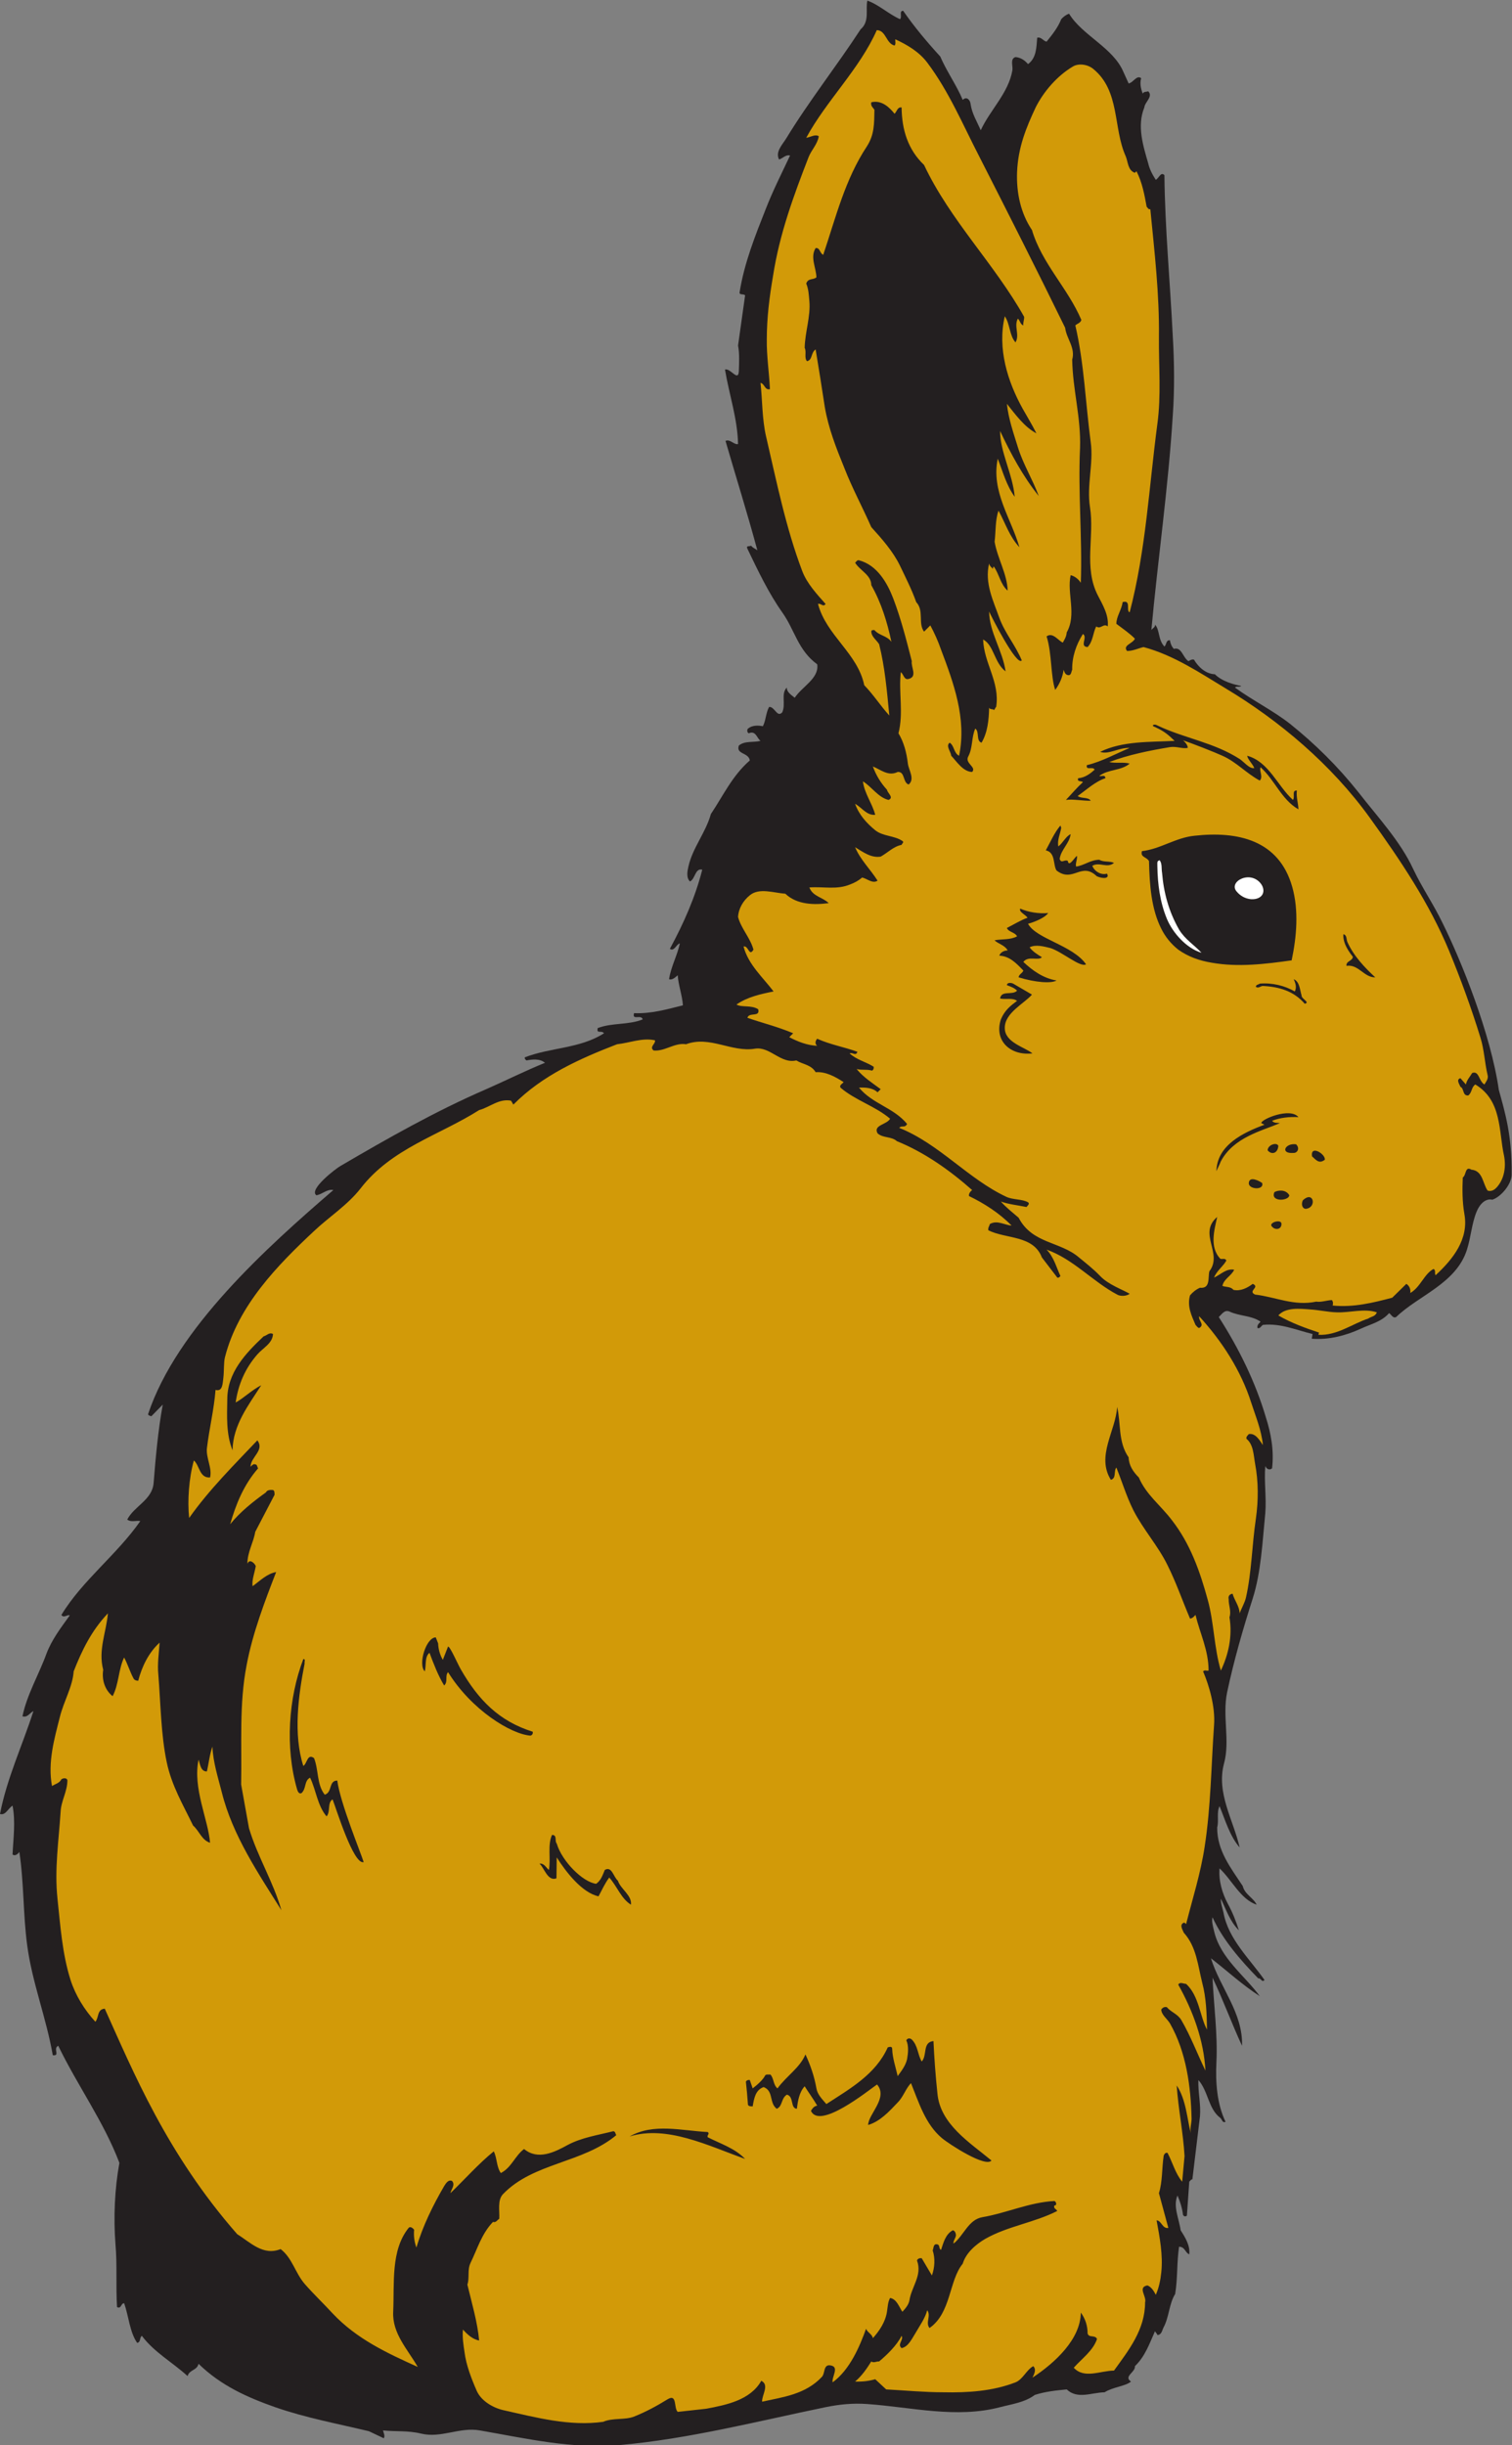<?xml version="1.0" encoding="UTF-8" standalone="no"?>
<svg
   xmlns:dc="http://purl.org/dc/elements/1.1/"
   xmlns:cc="http://creativecommons.org/ns#"
   xmlns:rdf="http://www.w3.org/1999/02/22-rdf-syntax-ns#"
   xmlns:svg="http://www.w3.org/2000/svg"
   xmlns="http://www.w3.org/2000/svg"
   viewBox="0 0 555.453 898.08"
   height="898.08"
   width="555.453"
   xml:space="preserve"
   id="svg2"
   version="1.1"><rect x="0" y="0" width="555.453" height="898.08" fill="#808080" stroke="none"/><defs
     id="defs6" /><g
     transform="matrix(1.333,0,0,-1.333,0,898.08)"
     id="g10"><g
       transform="scale(0.1)"
       id="g12"><path
         id="path14"
         style="fill:#231f20;fill-opacity:1;fill-rule:evenodd;stroke:none"
         d="m 2480.4,6684.48 c 6.48,6.48 -3.6,23.04 8.64,23.04 30.96,-44.64 64.8,-84.96 102.24,-126 18,-41.76 44.64,-78.48 61.91,-119.52 10.81,10.8 20.17,0 21.61,-10.8 3.6,-26.65 17.28,-48.24 28.08,-72.72 25.92,56.16 76.32,102.24 87.12,164.88 2.16,12.24 -7.2,31.68 8.64,36.72 14.4,-1.44 25.2,-8.64 34.55,-19.44 23.77,17.27 23.05,48.24 25.21,72.72 11.52,2.88 16.56,-9.36 25.92,-10.8 15.84,19.44 31.68,39.6 40.32,61.92 6.49,7.2 13.68,12.24 21.6,15.12 35.99,-59.76 121.68,-93.6 149.76,-160.56 l 14.4,-31.68 c 12.96,2.16 22.31,24.48 34.56,14.4 -4.32,-14.4 -0.72,-29.52 4.32,-42.48 2.88,6.48 10.08,4.32 15.11,6.48 14.41,-14.4 -9.35,-29.52 -10.8,-44.64 -20.88,-51.12 -2.87,-106.57 10.8,-154.08 3.61,-15.84 11.53,-30.96 20.89,-45.36 9.36,5.76 13.68,23.04 23.76,12.96 1.44,-147.6 15.84,-295.93 23.04,-444.25 4.31,-71.99 5.04,-147.59 0,-217.43 -12.24,-198 -41.04,-396 -59.04,-591.84 2.88,5.04 11.52,7.92 10.07,15.12 13.69,-15.12 7.93,-41.76 25.93,-60.48 6.48,5.76 3.6,18 15.12,17.28 1.44,-8.65 4.32,-16.56 10.8,-23.76 21.6,6.48 24.48,-23.76 40.32,-33.84 4.32,2.16 8.64,5.76 15.12,4.32 12.24,-20.88 33.12,-39.6 57.6,-40.32 20.15,-20.16 54,-28.8 72.72,-32.4 -4.33,-4.33 -12.97,0.72 -17.28,-4.33 48.24,-35.27 105.11,-63.35 151.92,-100.07 69.12,-55.44 131.76,-117.36 187.92,-187.92 52.56,-67.68 115.92,-135.36 151.2,-211.68 25.2,-53.28 56.16,-97.2 81.36,-149.76 51.84,-104.4 132.48,-304.57 154.8,-459.37 17.28,-62.63 36.72,-126.71 35.28,-232.55 0.72,-25.92 -28.8,-61.92 -53.28,-69.84 -14.4,3.6 -32.41,-5.76 -43.92,-34.56 -12.96,-32.4 -15.11,-69.12 -25.92,-102.96 -29.52,-93.6 -134.65,-126.72 -195.12,-185.77 -9.36,-4.31 -12.96,6.49 -19.44,10.81 -21.6,-24.48 -51.12,-30.24 -78.48,-43.2 -41.04,-18.72 -87.12,-30.96 -134.64,-27.36 l 2.15,12.96 c -44.63,10.8 -88.55,30.24 -136.79,25.2 -5.04,-2.88 -7.92,-11.52 -15.12,-8.64 -1.44,7.92 3.6,12.23 8.64,17.27 -23.77,17.29 -58.32,15.13 -85.68,28.09 -13.68,5.76 -20.88,-7.2 -29.52,-15.13 55.44,-86.39 100.8,-178.55 129.6,-275.75 14.4,-44.64 23.04,-92.16 17.28,-141.12 -7.2,-6.48 -15.84,-1.44 -18.72,6.48 -3.6,-43.2 3.6,-87.84 0,-130.32 -7.92,-79.92 -11.52,-162 -34.56,-234.73 -27.36,-85.67 -51.84,-170.63 -70.56,-258.47 -13.69,-65.52 8.64,-133.92 -8.65,-196.57 -21.59,-81.35 25.93,-155.51 43.2,-231.11 -26.63,30.24 -39.59,74.88 -55.43,113.76 -8.65,-16.56 -1.44,-40.32 -6.48,-58.32 -0.72,-64.08 37.43,-111.6 70.56,-162 5.04,-22.33 29.52,-32.4 38.15,-51.12 -44.64,15.12 -67.67,67.68 -102.23,100.08 -2.89,-33.84 7.19,-68.4 23.04,-97.93 12.96,-23.75 22.32,-47.52 30.24,-72.71 -24.48,23.76 -35.28,57.6 -49.68,87.12 -0.72,-11.53 4.32,-25.92 7.2,-38.16 12.96,-72.72 72,-127.44 113.04,-185.76 -7.2,-8.64 -10.08,6.47 -17.28,4.32 -49.68,51.12 -97.92,106.56 -126,168.47 -2.88,-11.51 1.44,-25.91 4.32,-38.15 17.27,-74.88 84.24,-122.4 126,-179.29 -48.25,30.97 -90,69.85 -134.64,104.41 25.2,-81.36 88.56,-150.48 85.68,-241.2 -28.08,60.48 -51.84,125.99 -81.36,187.91 3.6,-77.76 14.4,-155.51 10.79,-232.55 -2.87,-55.44 1.45,-115.918 25.21,-164.883 -9.37,-3.594 -9.37,6.48 -14.41,10.801 -33.11,24.48 -33.11,73.437 -60.47,104.402 -1.44,-33.125 7.2,-66.238 4.32,-100.078 l -20.89,-173.524 c -4.31,0 -5.75,-4.316 -8.63,-6.476 -2.16,-30.965 -4.33,-62.645 -6.48,-93.602 -3.6,-2.883 -7.92,-2.883 -10.8,2.156 -2.16,18.719 -7.93,36.719 -15.12,53.282 -12.96,-29.524 4.32,-64.082 8.64,-95.762 12.96,-20.156 26.64,-42.481 23.76,-66.238 -11.52,4.312 -11.52,20.879 -28.08,20.879 -6.48,-41.758 -3.6,-87.844 -10.81,-130.317 -16.55,-25.926 -16.55,-63.367 -31.67,-91.441 -4.32,-7.922 -5.04,-20.879 -17.28,-21.602 -0.72,4.324 -5.04,6.485 -6.49,10.801 -15.11,-33.84 -27.35,-69.844 -55.43,-96.477 2.16,-16.562 -32.4,-28.086 -10.8,-42.48 -15.12,-12.957 -50.4,-15.125 -72.72,-29.52 -36.01,-0.722 -74.88,-20.168 -104.4,7.918 -29.53,-2.879 -58.32,-5.761 -87.85,-15.125 -28.07,-20.879 -62.63,-25.199 -95.75,-33.839 -120.96,-31.68 -244.08,0 -365.76,8.64 -39.6,2.883 -76.32,-0.719 -115.2,-8.64 C 2086.56,65.519 1897.2,16.555 1707.12,0 c -129.6,-11.523 -256.32,17.996 -384.48,40.312 -56.16,10.09 -106.56,-22.316 -162.72,-8.633 -34.56,8.633 -69.84,5.039 -104.4,8.633 1.44,-6.473 6.48,-15.117 2.16,-21.59 l -41.04,19.434 c -87.124,20.879 -173.519,36.715 -258.48,66.239 -75.601,26.64 -149.043,59.043 -210.965,119.523 -4.312,-18.723 -25.199,-15.844 -30.238,-33.84 -41.758,38.156 -92.156,65.52 -126,110.879 -7.195,-5.039 -2.156,-17.273 -12.957,-19.441 -20.883,30.242 -23.043,73.445 -36.004,109.441 -9.359,-0.723 -7.195,-16.562 -19.437,-10.801 -3.598,57.598 0.718,116.641 -4.321,172.805 -5.758,74.883 -2.16,153.359 10.801,224.637 C 285.84,891.359 213.84,990 160.559,1100.16 c -15.84,-7.2 6.476,-28.8 -15.121,-25.92 -18,103.68 -56.879,200.15 -70.559,303.12 -11.52,86.4 -8.641,171.36 -21.602,257.03 -4.316,-6.47 -12.238,-12.23 -18.715,-7.19 2.156,45.36 8.637,90.72 0,134.64 C 21.598,1753.92 15.84,1734.47 0,1738.8 c 18.723,97.92 61.918,189.36 92.156,283.68 -10.078,-5.04 -16.555,-18.72 -30.238,-14.41 12.242,59.77 45.363,115.21 66.242,172.81 14.399,38.16 39.598,71.28 64.074,105.12 -6.476,3.6 -16.554,-8.64 -23.035,1.44 58.321,95.76 152.637,165.6 217.442,258.48 -10.082,2.88 -25.2,-4.32 -36,4.31 19.437,37.45 69.117,54.01 72.718,100.81 5.758,72 12.243,144.72 25.2,216 l -31.68,-32.4 c -2.879,2.16 -8.641,1.43 -8.641,6.47 79.2,236.89 328.321,460.09 510.485,617.05 -17.282,3.6 -29.524,-11.52 -46.805,-14.4 -22.316,15.84 55.441,74.88 66.242,80.64 130.32,76.32 262.08,151.2 401.76,211.68 54,23.76 108.72,51.12 162,72.72 -14.4,12.24 -35.28,9.36 -51.12,6.48 -2.16,2.16 -5.76,4.32 -4.32,8.63 70.56,27.37 151.92,23.77 218.16,66.25 -7.2,9.36 -21.6,-2.88 -17.28,14.39 40.32,15.13 84.24,7.93 123.84,23.77 -3.6,15.12 -30.24,-4.32 -23.76,17.28 46.8,-2.16 91.44,10.8 134.64,21.6 -2.16,28.8 -12.24,54 -14.4,82.8 -6.48,-5.76 -15.84,-14.4 -23.76,-10.8 5.04,34.56 23.76,67.68 29.52,98.64 -10.08,-2.88 -15.12,-23.04 -27.36,-15.13 38.16,70.57 69.84,141.84 89.28,218.17 -20.16,5.04 -18.72,-25.2 -33.84,-32.4 -10.8,10.08 -7.2,28.8 -4.32,41.04 11.52,51.84 47.52,92.88 61.92,144.72 33.84,50.4 59.04,105.84 107.27,147.6 -2.87,22.32 -38.87,16.56 -30.23,41.04 15.84,13.68 39.6,7.92 59.76,12.96 -10.08,7.2 -12.96,29.52 -32.4,20.88 -5.04,2.16 -5.04,10.08 -2.16,12.96 11.52,9.36 27.36,9.36 41.04,6.48 8.64,16.55 7.92,36.72 17.28,53.28 15.84,0.72 21.6,-30.24 36,-15.12 10.8,22.32 -4.32,52.56 12.96,68.39 -1.44,-12.23 13.67,-21.59 21.59,-28.07 20.17,30.96 67.69,53.27 61.93,92.16 -53.28,38.88 -61.93,95.04 -96.48,143.28 -38.16,54 -66.96,115.2 -95.76,174.96 -5.04,10.08 6.47,5.76 10.08,8.64 6.48,-7.92 10.8,-7.2 17.28,-12.96 -27.36,101.52 -59.04,202.32 -87.84,301.68 12.96,5.76 23.76,-11.52 34.56,-8.64 -1.44,69.84 -24.48,136.08 -36,205.2 15.12,5.04 36.72,-35.28 38.16,-4.32 0.72,20.88 2.16,48.24 -2.16,70.56 6.48,46.08 12.96,92.16 19.44,138.24 -4.32,5.04 -16.56,0 -15.12,8.63 12.96,81.37 43.2,156.25 72.72,231.13 19.44,49.68 43.2,96.48 66.23,145.44 -11.51,3.6 -20.15,-7.92 -30.23,-10.8 -10.8,20.87 8.64,40.32 19.44,57.6 62.64,102.96 138.96,199.44 205.2,300.96 25.92,22.31 12.96,55.44 18.72,79.2 30.96,-10.8 59.03,-37.44 90,-51.12 v 0" /><path
         id="path16"
         style="fill:#ffffff;fill-opacity:1;fill-rule:evenodd;stroke:none"
         d="m 3202.56,4332.24 c 4.32,-53.28 18,-105.84 46.8,-156.24 16.56,-27.36 41.04,-41.76 61.92,-64.08 -41.76,12.24 -79.92,55.44 -95.76,94.32 -18.72,45.36 -25.2,95.76 -25.92,143.28 0,11.52 -1.45,15.84 6.47,17.28 7.21,-10.08 4.33,-23.05 6.49,-34.56 v 0" /><path
         id="path18"
         style="fill:#ffffff;fill-opacity:1;fill-rule:evenodd;stroke:none"
         d="m 3476.16,4300.56 c 13.68,-20.88 2.16,-42.48 -28.09,-41.04 -16.55,1.44 -30.23,9.36 -40.32,21.6 -23.03,27.36 39.61,60.48 68.41,19.44 v 0" /><path
         id="path20"
         style="fill:#d29a08;fill-opacity:1;fill-rule:evenodd;stroke:none"
         d="m 3683.52,3121.2 c 36.71,-1.44 76.32,11.51 110.87,0 -3.59,-11.52 -15.84,-11.52 -23.75,-17.28 -41.04,-12.96 -86.4,-47.52 -136.8,-44.64 0,2.16 0,5.04 2.16,5.76 -38.88,12.96 -77.04,26.64 -113.04,47.52 20.15,23.04 59.04,18.72 87.84,16.56 24.48,-1.44 48.24,-7.21 72.72,-7.92 v 0" /><path
         id="path22"
         style="fill:#d29a08;fill-opacity:1;fill-rule:evenodd;stroke:none"
         d="m 2465.28,6611.76 c 4.32,4.32 1.44,11.52 2.16,17.28 32.4,-15.12 64.79,-33.84 87.84,-64.08 59.76,-79.2 98.64,-172.08 143.27,-258.48 79.93,-156.96 159.13,-313.2 236.89,-472.32 3.6,-30.24 28.8,-54.72 19.44,-87.84 1.44,-83.52 24.48,-159.12 21.6,-243.36 -5.76,-124.56 6.48,-247.68 2.16,-371.52 -6.48,10.08 -17.28,18.72 -28.08,20.88 -10.8,-50.4 17.28,-108 -10.8,-157.68 -0.72,-10.8 -5.76,-19.44 -10.8,-28.08 -12.96,5.76 -27.36,29.52 -44.64,17.28 15.12,-48.24 10.8,-109.45 23.75,-147.6 12.25,16.56 20.89,36.72 23.06,55.44 2.15,-5.04 3.59,-12.24 10.78,-14.4 10.8,-2.89 10.09,9.36 12.97,14.4 -0.72,35.28 10.8,69.12 29.51,98.64 14.41,-8.64 -10.8,-34.56 12.97,-36 15.12,15.84 14.4,38.88 23.77,56.88 12.23,-9.36 20.15,10.08 31.67,0 3.59,30.96 -14.4,60.48 -27.36,85.68 -39.6,77.04 -8.64,162 -21.6,243.35 -9.36,59.05 10.08,120.25 2.16,177.85 -14.4,108 -18,217.44 -42.48,322.56 5.03,5.04 14.4,6.48 16.56,15.12 -37.44,87.84 -108.72,155.52 -136.08,247.68 -30.96,46.08 -43.2,102.24 -41.04,159.84 2.88,68.4 25.19,122.4 51.12,177.84 21.6,43.2 59.03,87.12 102.96,113.04 15.84,9.36 40.32,5.76 55.44,-6.48 74.88,-60.48 54.72,-163.44 90,-241.2 6.48,-15.84 5.76,-38.88 25.2,-45.36 l 4.32,4.32 c 15.84,-30.24 22.32,-66.24 28.08,-97.92 2.88,-2.16 5.04,-8.64 10.08,-6.48 11.52,-117.36 25.2,-234.72 23.76,-352.8 -0.73,-79.2 6.48,-160.56 -4.32,-239.04 -23.04,-174.24 -31.68,-348.48 -76.32,-519.12 -10.8,3.6 5.04,35.28 -19.44,28.08 -2.88,-21.6 -17.28,-39.61 -17.28,-59.76 17.28,-12.96 38.88,-28.08 51.12,-41.04 -5.77,-13.68 -34.57,-18 -21.61,-33.84 16.57,0 30.25,7.2 45.37,10.8 83.52,-22.32 156.96,-72 226.08,-113.76 147.6,-88.56 291.6,-209.52 397.44,-356.4 85.68,-118.8 164.16,-236.16 218.15,-365.76 32.41,-78.48 61.93,-159.12 87.12,-241.2 10.09,-32.41 11.53,-69.13 19.45,-102.24 2.88,-10.08 -4.32,-18 -8.64,-25.92 -15.84,8.64 -14.4,38.87 -33.84,31.68 -5.76,-10.08 -15.12,-19.44 -17.28,-31.68 l -15.12,17.28 c -12.96,-3.61 -2.16,-17.28 0,-23.76 10.8,-4.32 5.04,-25.2 21.59,-23.76 10.81,7.92 7.93,22.32 19.45,30.24 74.16,-44.64 64.08,-129.6 79.2,-196.56 5.76,-30.24 0.72,-61.2 -17.27,-83.52 -5.77,-7.2 -15.13,-16.56 -28.09,-12.24 -13.68,19.44 -12.96,54.72 -44.64,57.6 -18,10.8 -13.68,-15.12 -23.76,-21.61 -1.44,-32.39 -1.44,-66.95 4.32,-100.07 12.95,-69.85 -31.68,-125.28 -79.21,-169.2 -3.59,5.04 1.45,13.68 -5.75,17.27 -25.92,-13.67 -36,-50.39 -64.08,-66.24 1.44,10.8 -2.17,19.45 -10.8,25.21 l -38.88,-38.16 c -51.84,-13.68 -106.56,-27.36 -164.17,-21.6 1.45,6.48 1.45,10.08 -2.15,15.12 -14.4,-0.72 -29.52,-6.49 -43.2,-4.33 -61.2,-12.96 -112.32,12.97 -168.48,19.45 -21.61,10.07 15.12,20.16 -6.48,29.52 -15.13,-11.52 -33.85,-20.88 -53.28,-16.56 -7.21,9.36 -20.16,7.2 -30.24,10.8 3.6,19.44 24.48,27.36 32.4,44.63 -21.6,4.33 -37.44,-13.67 -55.44,-21.6 6.47,18.01 25.2,30.97 33.84,46.81 -2.88,7.92 -11.53,2.88 -16.57,5.04 -30.95,32.4 -15.84,82.08 -8.63,115.2 -54,-46.08 16.56,-100.08 -21.6,-149.76 -4.33,-17.29 3.6,-48.24 -25.92,-45.36 -10.08,-4.32 -19.44,-11.52 -27.36,-20.88 -8.64,-30.25 4.32,-56.16 15.12,-81.36 2.88,-2.88 5.76,-7.92 10.08,-8.64 16.56,9.36 -2.89,20.16 0,32.4 63.35,-69.12 115.2,-149.76 143.27,-237.61 12.25,-38.15 28.09,-74.87 32.41,-117.35 -8.64,12.24 -20.16,33.84 -38.88,30.24 -2.88,-3.6 -7.92,-7.2 -6.48,-12.97 19.44,-15.83 19.44,-44.64 23.76,-68.39 9.36,-49.68 9.36,-100.8 2.16,-151.93 -10.81,-72.71 -11.52,-147.59 -27.36,-217.43 -3.6,-15.12 -12.24,-28.8 -17.29,-43.2 -0.71,20.15 -14.39,35.28 -19.43,54 -7.92,-0.72 -12.96,-6.48 -10.8,-15.12 -0.72,-15.84 7.92,-33.12 2.16,-49.68 8.64,-52.56 -2.88,-102.96 -23.76,-146.89 -18.72,61.93 -18.72,131.77 -36.01,194.41 -21.59,79.2 -48.23,154.8 -98.63,219.59 -30.24,40.33 -71.28,70.56 -91.44,118.09 -15.84,15.84 -27.35,33.12 -28.08,55.44 -29.52,41.76 -20.88,94.32 -31.68,138.96 -3.6,-65.52 -58.32,-135.36 -17.28,-200.88 15.83,4.32 7.2,23.76 15.12,33.84 15.84,-38.88 27.36,-78.48 46.8,-117.36 26.64,-52.57 68.4,-98.64 94.32,-151.92 23.76,-47.52 41.04,-97.92 61.92,-146.88 7.2,0.71 10.08,5.03 15.12,10.08 12.24,-51.12 36,-97.21 36,-153.37 -7.2,-1.43 -9.36,2.88 -15.12,-2.16 16.56,-38.87 33.84,-97.19 30.24,-147.59 -7.92,-111.61 -8.64,-223.92 -25.92,-335.52 -10.8,-72 -33.12,-142.56 -51.12,-213.12 -2.16,0.72 -3.6,5.03 -6.49,3.6 -12.95,-5.76 -2.87,-19.44 0,-27.37 35.29,-38.87 38.89,-90.71 51.13,-138.95 10.8,-41.05 12.24,-84.24 12.95,-128.16 -19.43,35.28 -21.59,92.88 -57.59,126 -7.2,0 -17.28,6.48 -21.6,-2.17 40.32,-71.99 70.55,-153.36 74.88,-236.87 -22.32,46.08 -40.32,94.31 -66.24,138.95 -10.08,17.29 -28.09,21.61 -40.32,36.01 -6.48,1.44 -11.52,-1.45 -15.12,-6.49 0,-14.39 15.84,-25.19 23.76,-38.15 45.36,-79.2 57.6,-174.236 59.76,-262.803 0,-12.957 -5.04,-25.918 -2.16,-40.32 -10.08,38.887 -12.96,93.602 -38.88,131.758 4.32,-64.074 18,-130.313 21.6,-194.395 L 3258,725.762 c -18.72,22.312 -26.64,53.273 -40.32,79.199 -5.77,2.156 -10.08,-4.324 -10.8,-8.641 -5.04,-33.84 -2.88,-69.843 -12.96,-102.246 8.64,-31.679 17.28,-64.074 25.92,-95.754 -16.56,-2.879 -18.71,20.157 -32.4,20.879 8.63,-46.804 18,-95.761 12.96,-143.281 -2.16,-20.879 -6.48,-42.48 -15.12,-61.926 -5.05,10.082 -12.24,21.606 -23.05,25.918 -28.07,-5.039 -1.43,-30.23 -6.47,-46.793 0,-74.883 -44.63,-131.039 -85.68,-187.922 -36.72,0 -82.08,-23.757 -110.88,7.922 22.32,25.203 53.28,46.793 64.08,79.199 -5.76,12.247 -22.32,2.157 -25.92,15.125 0,21.594 -6.48,41.036 -18.72,57.598 -0.72,-72.723 -69.84,-137.519 -133.2,-179.277 4.32,9.355 11.52,22.312 2.16,31.679 -18.72,-10.086 -28.8,-36.726 -48.96,-44.648 -62.64,-24.473 -132.48,-28.801 -198.72,-27.352 -51.85,0 -105.12,5.039 -157.69,7.918 L 2412,181.438 c -17.28,-5.04 -35.28,-7.2 -55.44,-6.477 19.44,16.555 32.4,35.996 44.64,55.441 6.48,-5.039 14.4,0.711 21.6,0 22.32,18.719 48.24,43.914 61.92,70.555 6.48,-11.523 -12.96,-23.035 0,-33.84 18.72,3.598 28.8,26.645 38.89,42.485 11.51,20.156 25.91,39.597 31.67,61.914 11.52,-15.118 -5.76,-34.563 6.48,-48.957 59.76,41.757 53.28,131.035 91.43,177.121 8.65,29.519 36.01,53.281 61.93,68.394 61.92,35.285 135.36,44.641 198.72,77.043 -2.88,5.039 -11.53,7.199 -7.92,15.117 7.92,0 5.04,10.079 0,12.246 -69.12,-3.601 -131.76,-33.125 -198.72,-44.636 -38.16,-6.485 -51.13,-50.403 -79.2,-72.727 -2.16,7.199 6.48,15.117 6.48,23.762 -0.72,5.039 -2.17,11.523 -8.64,12.957 -20.16,-10.801 -25.92,-34.559 -32.4,-53.992 -7.2,3.594 -2.16,12.957 -10.08,15.117 -11.52,2.879 -10.08,-10.078 -12.96,-16.563 7.2,-22.324 5.76,-46.796 -2.16,-69.121 -9.36,15.84 -18.72,31.676 -28.08,47.52 -5.04,0.723 -11.52,-0.723 -12.96,-6.477 15.11,-40.324 -15.12,-72 -20.88,-109.441 -2.16,-12.238 -10.8,-22.324 -19.44,-31.68 -9.36,13.68 -15.12,34.559 -33.84,38.164 -6.48,-11.523 -6.48,-25.207 -8.65,-38.164 -4.31,-28.078 -20.87,-52.558 -38.87,-72.726 -1.44,10.8 -15.12,15.84 -18.72,25.929 -17.28,-47.519 -43.92,-112.328 -92.16,-147.609 -2.88,15.84 20.16,43.203 -6.49,46.809 -19.43,2.878 -13.67,-21.606 -23.03,-31.68 -45.36,-48.242 -105.84,-55.442 -164.89,-68.399 -0.71,18.711 20.9,46.075 -2.16,57.594 -30.23,-54 -98.63,-66.961 -151.91,-77.039 l -78.48,-8.64 c -11.52,10.8 -0.72,51.121 -28.08,34.559 -30.24,-18.719 -59.76,-34.559 -92.16,-47.519 -25.92,-10.078 -59.04,-2.879 -84.96,-14.402 -92.16,-12.961 -183.6,11.524 -273.6,31.688 -30.24,6.476 -62.64,25.918 -74.88,53.273 -15.12,34.559 -29.52,72 -33.84,107.285 -2.88,20.157 -6.48,39.598 -4.32,61.914 12.96,-14.394 26.64,-26.632 44.64,-30.238 -4.32,49.68 -20.16,102.961 -32.41,154.082 6.49,18.723 -0.71,39.602 8.65,59.758 18.72,38.164 30.24,79.922 61.92,113.035 7.92,-2.867 11.52,5.039 17.28,8.645 1.44,21.601 -5.76,51.847 10.8,68.398 83.52,86.406 218.16,84.246 311.76,162.004 -2.88,3.602 -2.16,10.801 -8.64,10.801 -42.48,-10.801 -87.12,-17.278 -126,-38.164 -35.28,-19.438 -81.36,-42.481 -119.52,-10.793 -25.2,-18.719 -34.56,-51.121 -64.08,-66.239 -12.24,17.274 -10.08,41.036 -19.44,59.754 -41.76,-33.836 -79.92,-77.039 -119.52,-115.203 2.16,10.801 14.4,23.043 4.32,33.848 -10.8,4.316 -17.28,-7.922 -21.6,-14.406 -30.96,-53.282 -59.04,-110.157 -76.32,-169.2 -5.76,15.118 -7.92,31.68 -6.48,48.965 -3.6,5.039 -10.8,10.078 -15.12,5.039 -49.69,-61.922 -38.88,-152.644 -42.48,-231.121 -2.88,-59.758 39.6,-102.961 67.68,-151.926 -82.8,37.442 -167.76,76.329 -234.721,147.61 C 892.078,389.523 864,416.16 839.516,444.238 813.598,474.473 804.957,516.242 773.277,540 725.039,520.559 689.758,558.723 653.762,581.035 459.359,802.793 366.48,1030.31 288.723,1202.39 c -21.606,-1.43 -15.84,-24.47 -25.926,-35.99 -30.238,33.12 -54.723,72.72 -68.399,115.2 -23.043,72.72 -28.082,150.48 -36,223.92 -8.64,82.08 3.598,159.84 8.637,239.75 1.442,30.25 18.723,55.44 18.723,87.12 -2.875,7.21 -12.238,5.05 -16.559,2.17 -5.039,-10.8 -17.281,-12.96 -25.922,-18.72 -12.238,65.52 6.481,130.32 21.602,190.08 10.801,43.92 35.277,83.51 38.156,125.99 22.32,56.89 48.961,112.33 94.324,159.85 -4.324,-51.84 -27.359,-100.8 -12.961,-155.52 -4.32,-27.36 4.325,-55.44 25.918,-72.72 17.282,32.4 15.84,73.43 31.68,106.56 9.359,-16.56 15.84,-38.88 25.926,-57.6 2.156,-4.32 7.195,-6.48 12.957,-6.48 10.078,38.88 28.801,77.76 59.039,105.11 -2.16,-29.51 -6.48,-59.75 -3.602,-87.83 6.481,-80.64 7.204,-165.6 23.043,-241.2 13.676,-65.53 45.36,-118.09 72.719,-174.96 17.281,-15.12 23.762,-40.32 46.801,-47.52 -5.039,64.08 -48.238,150.48 -31.684,228.95 4.325,-12.23 5.766,-33.11 23.043,-32.4 5.039,22.33 7.2,45.37 15.117,68.41 2.165,-44.65 15.125,-83.52 25.922,-126.01 29.524,-118.79 101.52,-224.63 164.161,-324.71 -22.317,78.48 -66.239,148.32 -89.282,226.08 l -21.593,120.24 c 2.156,113.76 -5.762,221.75 15.117,329.04 16.558,88.55 51.121,178.55 81.359,256.32 -25.199,-4.32 -43.922,-23.76 -64.801,-38.88 -2.879,16.56 5.758,37.43 8.641,55.44 -3.602,8.63 -17.281,20.88 -23.043,6.47 0,32.41 16.562,57.61 21.602,87.85 l 53.281,102.23 c -0.723,5.05 0.719,10.09 -4.321,12.97 -7.921,0.72 -16.558,0 -19.437,-6.48 -36.004,-25.92 -71.281,-54.01 -98.645,-87.84 15.84,55.43 37.442,108.72 77.039,154.08 -2.878,3.6 -2.156,10.8 -7.917,10.8 -5.758,2.88 -10.801,-5.04 -12.958,-6.48 0,26.64 39.598,45.36 18.719,72.72 -64.082,-67.69 -132.48,-135.36 -187.922,-213.84 -5.039,47.52 -0.718,109.44 12.961,158.4 15.84,-12.96 15.121,-48.96 44.641,-46.8 6.476,25.2 -11.52,54 -8.641,80.64 6.481,54 19.442,105.84 23.762,160.56 20.879,-5.76 19.438,20.87 21.602,33.84 2.156,18.72 0.714,42.48 4.316,56.16 36,142.56 145.437,254.16 245.52,347.76 41.042,38.88 92.16,71.28 128.16,117.36 85.682,110.88 216.722,146.16 326.882,216 29.52,7.92 54.72,32.4 87.84,25.92 l 6.48,-10.8 c 80.64,81.36 183.6,126.72 285.84,166.32 34.56,3.6 69.84,18.72 104.4,10.8 2.16,-10.08 -16.56,-18.01 -3.6,-28.08 30.96,-2.89 57.6,22.32 89.28,17.28 64.8,24.48 126,-23.04 190.08,-12.24 41.76,6.48 70.56,-42.48 113.76,-32.4 17.28,-10.8 41.04,-11.52 53.28,-32.4 27.36,2.16 54,-12.24 77.04,-27.36 -3.6,-5.04 -12.24,-7.92 -8.64,-15.13 41.03,-35.27 95.04,-50.39 136.8,-85.67 -8.65,-16.56 -47.52,-17.28 -34.56,-40.32 15.13,-13.68 38.16,-7.92 53.28,-21.6 76.31,-30.96 145.44,-79.92 207.36,-134.64 -3.6,-2.88 -10.08,-9.36 -8.64,-16.56 41.75,-20.16 83.52,-46.8 117.36,-81.35 -19.44,1.43 -39.6,15.83 -59.77,4.31 -1.43,-5.76 -5.76,-10.09 -4.31,-17.28 48.95,-24.49 123.84,-12.96 147.6,-74.89 l 42.48,-55.44 c 4.31,-1.43 6.48,2.17 8.64,4.33 -11.52,24.48 -18,51.84 -38.16,72.72 73.43,-25.93 126.72,-87.84 194.4,-123.84 8.64,-5.04 25.2,-5.04 34.56,2.16 -19.44,11.52 -59.04,25.2 -81.37,48.96 -18.72,19.43 -38.15,34.56 -58.32,51.11 -51.83,44.65 -128.87,37.45 -166.32,109.45 -16.55,14.39 -35.27,28.8 -48.95,44.64 22.32,-7.93 46.8,-10.08 70.56,-15.12 2.88,3.6 10.08,9.36 4.31,12.96 -15.83,9.36 -41.03,6.48 -59.75,15.12 -105.84,49.68 -184.32,145.44 -295.2,190.08 6.48,7.92 15.84,-1.45 21.6,10.8 -37.44,45.36 -95.04,54.72 -132.48,100.07 16.56,0.73 37.44,0 51.12,-12.95 l 8.64,8.64 c -22.32,16.56 -48.24,33.12 -66.24,55.44 15.84,-3.61 26.64,0 42.48,-4.32 4.32,2.88 5.04,6.48 4.32,10.8 -21.61,13.68 -46.8,18.72 -66.24,36.72 9.36,3.6 16.56,-8.64 21.6,4.32 -37.44,13.67 -74.16,19.44 -110.88,36 -5.04,-5.04 -7.2,-14.4 0,-19.44 -28.8,1.44 -53.28,11.52 -77.04,23.76 l 10.8,10.8 c -42.48,18 -84.24,28.08 -126,42.48 3.6,16.56 36,0.72 29.52,23.76 -19.44,12.24 -46.08,4.32 -59.76,12.96 30.24,20.88 66.24,28.8 102.23,36 -29.51,38.88 -69.83,74.16 -82.79,123.84 13.68,3.6 15.12,-29.52 27.36,-8.64 -8.64,32.4 -33.84,57.6 -42.48,90 1.44,23.76 14.4,45.36 32.39,59.76 25.92,21.6 66.25,6.48 97.93,4.32 32.4,-30.96 80.64,-30.96 119.52,-25.93 -16.57,16.57 -43.92,18.01 -53.28,43.21 40.32,2.88 75.6,-7.2 113.05,8.64 11.51,4.32 22.31,10.08 32.39,18.72 13.68,-2.88 28.8,-18 42.48,-8.64 -19.44,30.96 -47.52,57.6 -61.92,92.16 21.59,-12.96 43.92,-30.24 70.56,-25.92 19.44,10.8 35.28,28.08 57.6,32.4 0.72,3.6 7.92,7.2 2.16,10.8 -22.32,15.12 -53.27,12.24 -74.88,29.52 -23.76,19.44 -44.64,42.47 -55.44,72.72 18.72,-10.08 31.68,-32.4 55.44,-30.25 -7.2,29.53 -30.24,59.77 -33.85,92.17 24.49,-15.12 42.49,-44.64 70.57,-51.12 15.84,6.48 -2.88,18.72 -4.33,28.08 -17.27,18.72 -30.23,40.32 -38.87,64.08 21.6,-8.64 42.48,-28.08 68.4,-15.12 20.88,1.44 13.68,-29.52 30.24,-34.56 18,15.12 0,39.6 -2.16,57.6 -3.6,30.24 -10.8,58.32 -25.93,83.52 14.41,56.16 0,113.04 6.49,168.48 7.92,-5.76 8.64,-22.32 21.6,-18.72 25.2,6.48 5.76,32.4 8.64,48.96 -15.12,59.04 -29.52,115.92 -51.12,172.8 -16.56,43.2 -44.64,92.15 -94.32,105.12 -5.76,1.44 -7.2,-4.32 -10.8,-6.48 12.96,-21.6 44.64,-33.84 44.64,-61.92 27.35,-48.24 43.92,-101.52 55.44,-156.25 -12.25,17.29 -33.12,16.57 -46.8,32.41 -3.6,0 -8.64,0.72 -8.64,-4.32 0.71,-14.4 14.4,-23.04 21.6,-34.56 15.84,-62.64 21.59,-129.6 28.08,-196.56 -23.76,25.92 -43.2,56.88 -69.12,83.52 -18,87.84 -104.4,136.8 -127.44,223.92 7.91,2.88 14.4,-10.08 20.88,0 -23.76,26.64 -51.12,56.16 -64.07,90 -45.37,119.52 -70.57,245.52 -100.09,372.24 -10.81,46.8 -10.08,100.8 -15.12,146.88 11.52,-2.16 11.52,-20.88 25.92,-17.28 -2.16,46.08 -9.36,92.88 -8.65,136.8 0,59.76 7.21,116.64 17.29,175.68 18,115.92 56.88,221.04 97.92,326.88 7.92,20.16 24.48,35.28 28.08,57.6 -10.09,6.48 -23.04,-2.88 -34.57,-4.32 54.73,101.52 147.61,190.08 194.41,296.64 25.91,-0.72 25.2,-36.72 48.96,-42.48 z M 752.398,3061.44 c -1.441,-25.92 -26.64,-37.44 -43.199,-56.17 -33.844,-38.87 -52.558,-82.79 -59.761,-132.48 20.878,10.8 44.64,34.57 70.562,47.53 -36,-56.16 -77.766,-109.44 -79.199,-179.28 -18.004,45.36 -15.121,93.6 -14.406,140.4 0,73.44 49.683,126 100.085,173.52 8.637,2.16 15.84,12.24 25.918,6.48 z M 2540.16,1056.95 c 15.84,16.57 1.44,53.28 32.4,56.17 2.16,-46.8 5.76,-95.76 10.8,-143.284 7.2,-85.676 89.28,-136.074 149.04,-185.762 -15.84,-20.156 -115.2,43.926 -136.8,61.922 -45.37,38.164 -63.37,97.922 -84.96,151.203 -14.4,-14.406 -20.88,-37.441 -36.72,-53.281 -23.04,-24.484 -48.96,-52.559 -81.36,-61.914 0,29.512 56.16,74.871 24.48,111.59 -25.91,-17.996 -158.4,-125.274 -182.16,-72.715 4.32,7.195 8.64,12.961 17.28,14.394 -10.8,18.719 -23.76,36.008 -34.56,53.282 -15.12,-16.551 -18.72,-40.321 -21.6,-61.914 -18.73,1.433 -7.2,33.839 -27.36,38.879 -16.56,-10.079 -11.52,-32.403 -28.08,-38.879 -21.6,16.554 -7.92,48.957 -36,59.757 -23.04,-7.921 -26.64,-32.406 -30.24,-53.281 -4.32,0.723 -10.08,-0.722 -12.96,4.324 -1.44,21.594 -3.6,43.196 -5.76,64.079 2.16,3.6 5.76,5.03 10.79,4.32 l 7.93,-23.047 c 12.24,9.367 28.79,23.757 34.56,36.007 3.6,3.59 9.36,1.43 14.4,2.16 10.08,-11.53 7.2,-28.077 19.43,-38.167 24.49,33.847 61.93,56.887 77.05,93.607 13.68,-29.52 24.48,-60.48 30.24,-93.607 2.88,-17.273 15.84,-29.512 27.36,-43.191 65.52,42.48 136.08,82.078 169.2,156.238 5.04,1.44 12.24,3.59 12.24,-4.32 0.72,-25.2 10.08,-51.84 15.12,-74.88 10.08,13.67 22.32,29.52 25.92,46.8 2.87,15.84 5.04,36.72 -2.16,51.83 3.6,6.49 10.07,6.49 15.12,2.17 17.28,-17.28 15.84,-41.04 27.36,-60.49 z M 1950.48,862.559 c 6.48,-5.039 -2.88,-8.641 0,-14.403 35.28,-18 74.88,-30.234 102.96,-59.758 -102.24,36.719 -216,93.606 -318.24,61.915 65.52,37.441 143.28,15.847 215.28,12.246 z m -416.16,794.881 c 14.4,-48.96 72,-106.56 108.72,-110.89 13.68,10.09 17.28,23.05 23.76,38.17 19.44,11.52 23.76,-19.45 36,-29.52 7.92,-23.76 39.6,-41.04 36,-66.24 -27.36,17.28 -37.44,49.67 -59.76,74.88 -12.24,-16.56 -19.44,-33.13 -29.52,-51.84 -46.08,10.08 -90,67.68 -115.2,107.28 l -0.72,-57.6 c -24.48,-9.36 -33.84,29.52 -46.8,40.32 12.24,2.16 18,-10.8 25.92,-17.28 5.76,30.96 -4.32,68.4 8.64,96.48 15.12,0 6.48,-16.56 12.96,-23.76 z m -326.88,551.52 c 0.72,-16.57 5.04,-31.68 12.96,-45.37 l 14.4,36.73 c 5.76,0 25.92,-46.8 34.56,-61.92 48.96,-85.69 106.56,-144.01 198.71,-172.8 1.45,-5.76 -2.15,-10.08 -6.47,-10.8 -54,4.32 -162.72,71.27 -226.8,174.96 -9.36,-10.8 0.72,-26.64 -10.8,-36.72 -16.56,27.36 -28.8,59.04 -40.32,90 -13.68,-10.8 -8.64,-33.84 -12.96,-51.13 -19.44,18.73 3.6,93.61 30.24,93.61 l 6.48,-16.56 z m -367.924,-55.44 c -17.282,-87.84 -31.68,-195.12 -3.598,-282.24 10.801,6.47 10.801,35.27 29.52,21.6 12.96,-32.4 7.199,-72.72 29.519,-100.8 21.602,6.47 10.082,38.88 34.559,38.88 7.922,-61.2 65.523,-200.88 72.714,-224.64 -28.07,-8.64 -76.312,149.75 -85.671,172.8 -15.118,-9.36 -5.039,-33.85 -16.559,-46.8 -25.199,29.52 -28.805,72 -45.359,106.56 -16.567,-7.92 -10.078,-30.25 -23.762,-42.48 -7.203,-3.61 -10.801,5.76 -12.242,10.8 -33.117,114.48 -23.758,251.28 17.281,358.56 7.203,0.72 2.156,-8.64 3.598,-12.24 z M 2465.28,6423.84 c 6.48,5.76 7.91,19.44 19.44,17.28 0.72,-61.2 17.28,-115.92 61.92,-158.41 72,-152.63 193.68,-272.15 275.76,-418.32 0.71,-7.91 -3.6,-17.27 -2.17,-23.75 -8.63,2.88 -8.63,12.96 -15.11,18.72 -11.51,-20.88 5.76,-44.64 -6.48,-65.52 -17.28,19.44 -14.4,49.68 -29.52,72 -20.88,-89.28 7.92,-180 48.95,-254.16 13.69,-24.48 25.93,-43.92 38.17,-68.4 -33.13,17.28 -58.32,52.56 -81.36,81.36 4.32,-41.04 18,-79.92 30.24,-119.52 14.4,-46.8 40.32,-87.84 57.59,-134.64 -43.91,54.72 -77.03,116.64 -106.55,179.28 0,-58.32 34.56,-118.08 40.32,-181.44 -23.04,31.68 -32.4,68.4 -46.8,105.12 -18.72,-90 36.71,-164.16 59.76,-244.08 -28.08,30.24 -38.88,66.96 -57.6,100.8 -9.36,-25.92 -7.2,-56.88 -10.8,-85.68 7.92,-46.08 34.56,-88.56 36,-134.64 -20.16,17.28 -23.04,45.36 -38.16,66.24 -2.88,-1.44 -2.16,-4.32 -2.16,-6.48 -3.61,3.6 -10.08,8.64 -10.8,15.12 -12.96,-54 11.52,-102.96 28.08,-149.76 15.12,-41.76 44.64,-75.6 61.92,-117.36 -13.69,-18 -84.96,123.12 -90,134.64 0.72,-57.6 37.44,-108 45.36,-164.88 -30.96,23.03 -32.4,72.72 -61.92,87.84 2.16,-65.52 46.8,-117.36 36,-185.76 -2.88,-2.16 -2.88,-6.48 -6.48,-8.64 -2.88,4.32 -10.08,0 -12.96,6.48 -0.72,-34.57 -4.32,-68.4 -20.88,-96.48 -15.84,5.04 -5.04,30.24 -17.29,38.88 -10.79,-23.76 -6.47,-53.28 -19.43,-77.04 -10.08,-18.72 23.76,-28.8 10.8,-42.48 -25.2,0.72 -42.48,28.8 -57.6,44.64 -1.44,12.24 -15.84,27.36 -4.32,36 12.96,-7.92 10.8,-28.09 25.91,-36 21.61,102.96 -15.84,202.32 -49.67,292.32 -7.92,23.04 -18,45.36 -29.52,66.96 l -17.28,-17.28 c -17.28,23.04 0.72,57.59 -21.6,81.36 -12.24,34.55 -29.52,68.4 -44.64,100.08 -18.72,38.88 -49.68,74.16 -79.2,106.56 -23.76,54 -52.56,107.27 -74.16,162.72 -22.32,54.72 -43.93,109.44 -54,168.48 -7.92,52.55 -16.56,105.84 -25.2,158.39 -13.68,-8.63 -7.92,-28.79 -23.76,-32.39 -8.64,9.36 -0.72,25.91 -6.48,36.71 0.72,42.49 16.56,86.41 12.96,128.17 -1.44,16.56 -2.16,33.84 -8.65,48.96 5.05,15.84 18.73,9.36 28.09,17.28 -0.72,26.64 -18,55.43 -2.16,80.64 12.24,1.44 10.8,-13.68 20.88,-18.72 34.56,102.24 59.76,207.36 120.24,298.8 20.88,32.4 20.16,61.92 20.88,100.8 -4.32,7.2 -10.8,10.08 -8.64,20.88 30.24,7.19 51.84,-16.56 64.08,-31.68 z M 3713.04,4142.16 c 17.28,-38.88 48.24,-71.28 77.04,-97.92 -30.96,-0.72 -46.08,36.72 -79.2,31.68 -2.16,13.68 17.27,12.96 17.27,25.2 -20.15,25.2 -27.35,45.36 -25.92,61.92 10.08,-2.16 7.93,-13.68 10.81,-20.88 z m -126,-147.61 c -1.44,-9.35 25.19,-19.43 8.64,-23.03 -30.24,35.28 -71.29,46.8 -115.2,48.96 -6.48,0 -12.96,-7.92 -19.44,-2.16 0,5.76 7.2,5.76 10.8,8.64 34.55,2.88 69.12,-5.76 96.48,-21.6 6.48,12.24 0.72,25.2 -2.88,33.84 16.56,-7.2 16.56,-28.81 21.6,-44.65 z m -8.64,-335.51 c -24.48,1.44 -51.13,-1.44 -72.72,-10.09 5.76,-7.19 14.4,-5.04 21.59,-6.47 -50.39,-21.6 -127.43,-38.88 -162.71,-105.12 -3.6,-9.36 -9.36,-20.16 -12.25,-27.36 1.45,72 74.17,106.56 132.49,128.16 l -8.64,4.32 c -2.16,10.08 79.2,44.64 102.24,16.56 z m -46.8,-294.48 c 0,-16.56 -20.16,-18.01 -28.08,-4.31 -2.88,10.07 28.79,17.99 28.08,4.31 z m 70.56,42.48 c -10.8,-3.6 -18,9.36 -11.52,23.04 28.8,26.64 38.16,-17.28 11.52,-23.04 z m -48.97,36.72 c -0.71,-15.85 -53.27,-19.44 -41.03,8.64 10.07,5.76 31.68,7.92 41.03,-8.64 z m -74.87,33.84 c 6.48,-20.88 -38.16,-18 -36.72,0 1.44,20.16 28.8,5.76 36.72,0 z m 172.81,64.08 c -16.57,-12.97 -25.21,0.72 -35.29,9.36 -5.04,32.4 37.44,6.48 35.29,-9.36 z m -79.22,42.48 c 11.53,-11.52 2.89,-24.48 -7.19,-23.77 -38.16,-2.87 -23.04,28.09 7.19,23.77 z m -48.95,-4.32 c -1.44,-20.16 -18,-25.93 -29.52,-12.24 0.72,15.84 25.92,23.04 29.52,12.24 z m -634.32,641.52 c -9.36,-13.68 -39.6,-25.2 -55.45,-29.52 22.33,-41.76 123.13,-59.04 159.85,-111.6 -15.12,-10.08 -64.8,33.84 -97.92,44.64 -18,4.32 -40.32,10.8 -57.6,2.16 7.92,-11.52 22.32,-20.16 33.84,-27.36 -10.08,-10.8 -37.44,5.04 -51.13,-12.96 25.21,-23.76 55.45,-45.36 91.45,-51.12 -13.68,-8.64 -57.6,-5.76 -104.41,8.64 0,7.92 10.8,11.52 12.96,18.72 -19.43,20.16 -37.43,39.6 -66.23,41.04 2.88,9.36 13.68,14.4 23.04,14.4 -7.92,15.12 -28.08,18.72 -36,28.08 20.87,3.6 43.92,0.72 61.92,10.8 -5.76,11.52 -23.76,11.52 -28.08,23.04 18.73,9.36 38.16,21.6 56.88,28.08 -5.04,8.64 -24.49,15.84 -20.16,25.2 23.04,-10.08 51.11,-14.4 77.04,-12.24 z M 2844,3996.72 c -20.89,-24.48 -75.6,-50.4 -74.88,-92.17 0,-39.59 53.28,-51.84 76.32,-69.83 -59.76,-7.2 -106.56,33.83 -87.12,93.6 10.8,25.92 27.36,38.16 44.64,51.12 -12.96,9.36 -30.96,2.88 -46.8,6.48 3.6,23.76 33.84,7.92 46.8,21.6 -6.48,7.2 -18,11.52 -28.08,15.12 0.72,8.64 12.96,6.48 17.28,4.32 l 51.84,-30.24 z m 80.64,459.36 c -2.88,-17.28 -11.53,-33.84 -7.92,-51.12 12.96,10.08 20.16,27.36 33.84,33.84 -2.88,-25.2 -26.64,-42.48 -30.24,-68.4 5.04,-13.68 12.24,-0.72 22.32,-5.04 2.88,-19.44 18.72,9.36 25.2,13.68 2.16,-8.64 -5.04,-20.88 -2.16,-29.52 22.32,2.88 39.6,18.72 64.08,18.72 11.52,-7.2 28.08,-2.88 40.32,-8.64 -18.72,-15.85 -39.6,3.6 -59.76,-7.92 5.75,-15.84 25.2,-26.64 40.32,-21.6 8.64,-13.68 -10.8,-15.12 -28.08,-7.2 -42.48,41.04 -65.52,-19.44 -110.88,15.83 -10.08,15.84 -2.16,49.69 -29.52,55.45 11.52,20.88 24.48,50.39 40.32,68.4 l 2.16,-6.48 z m 492.48,189.36 c 11.52,-7.92 26.64,-27.36 39.6,-24.48 -5.04,12.24 -18.72,24.48 -19.45,33.84 59.77,-16.56 83.53,-83.52 126.01,-121.68 6.48,8.64 -4.32,26.64 10.8,25.92 -2.17,-18.72 3.6,-33.84 4.32,-51.84 -46.8,26.64 -65.52,81.35 -104.4,115.92 -4.32,-10.8 7.91,-25.92 -2.16,-36.72 -37.45,20.16 -64.09,51.12 -102.96,68.4 -20.16,9.36 -84.24,34.56 -108.72,42.48 5.04,-3.6 14.4,-14.4 12.95,-20.88 -15.11,-2.88 -31.67,5.04 -48.95,2.15 -56.16,-9.35 -113.76,-20.87 -167.04,-41.03 17.27,-4.32 38.88,0.72 56.16,-4.32 -23.76,-20.16 -59.04,-15.12 -83.52,-33.84 3.6,-2.88 16.56,5.03 16.56,-6.48 -27.36,-8.64 -51.84,-31.68 -76.32,-48.96 10.08,-7.92 28.8,-2.16 36,-12.96 -23.04,-0.73 -47.52,5.04 -68.4,2.16 15.11,15.84 30.24,33.84 46.79,48.95 -3.59,4.33 -17.27,0 -12.95,10.81 18,1.44 33.12,12.24 45.36,23.76 -5.76,10.08 -24.49,-3.6 -21.6,12.24 41.76,10.08 78.48,30.96 118.08,47.52 -29.52,1.44 -58.32,-19.44 -81.37,-10.8 61.93,30.24 136.09,26.64 205.21,30.24 -15.84,15.12 -25.92,25.2 -54.01,38.16 -12.23,3.6 -2.88,10.08 6.49,4.32 75.6,-36 154.79,-46.08 227.52,-92.88 z m 144.01,-351.36 c 18.71,-65.52 12.23,-138.24 -1.45,-203.04 -72,-10.08 -146.88,-19.44 -220.32,-6.49 -34.56,5.77 -64.8,16.57 -92.16,36.01 -20.88,16.56 -36,36 -46.8,57.6 -27.36,54 -32.4,120.24 -33.84,186.48 -7.2,12.24 -24.48,10.08 -19.44,27.36 51.12,5.76 92.88,37.44 145.44,42.48 118.08,12.96 231.83,-11.52 268.57,-140.4 v 0" /></g></g></svg>